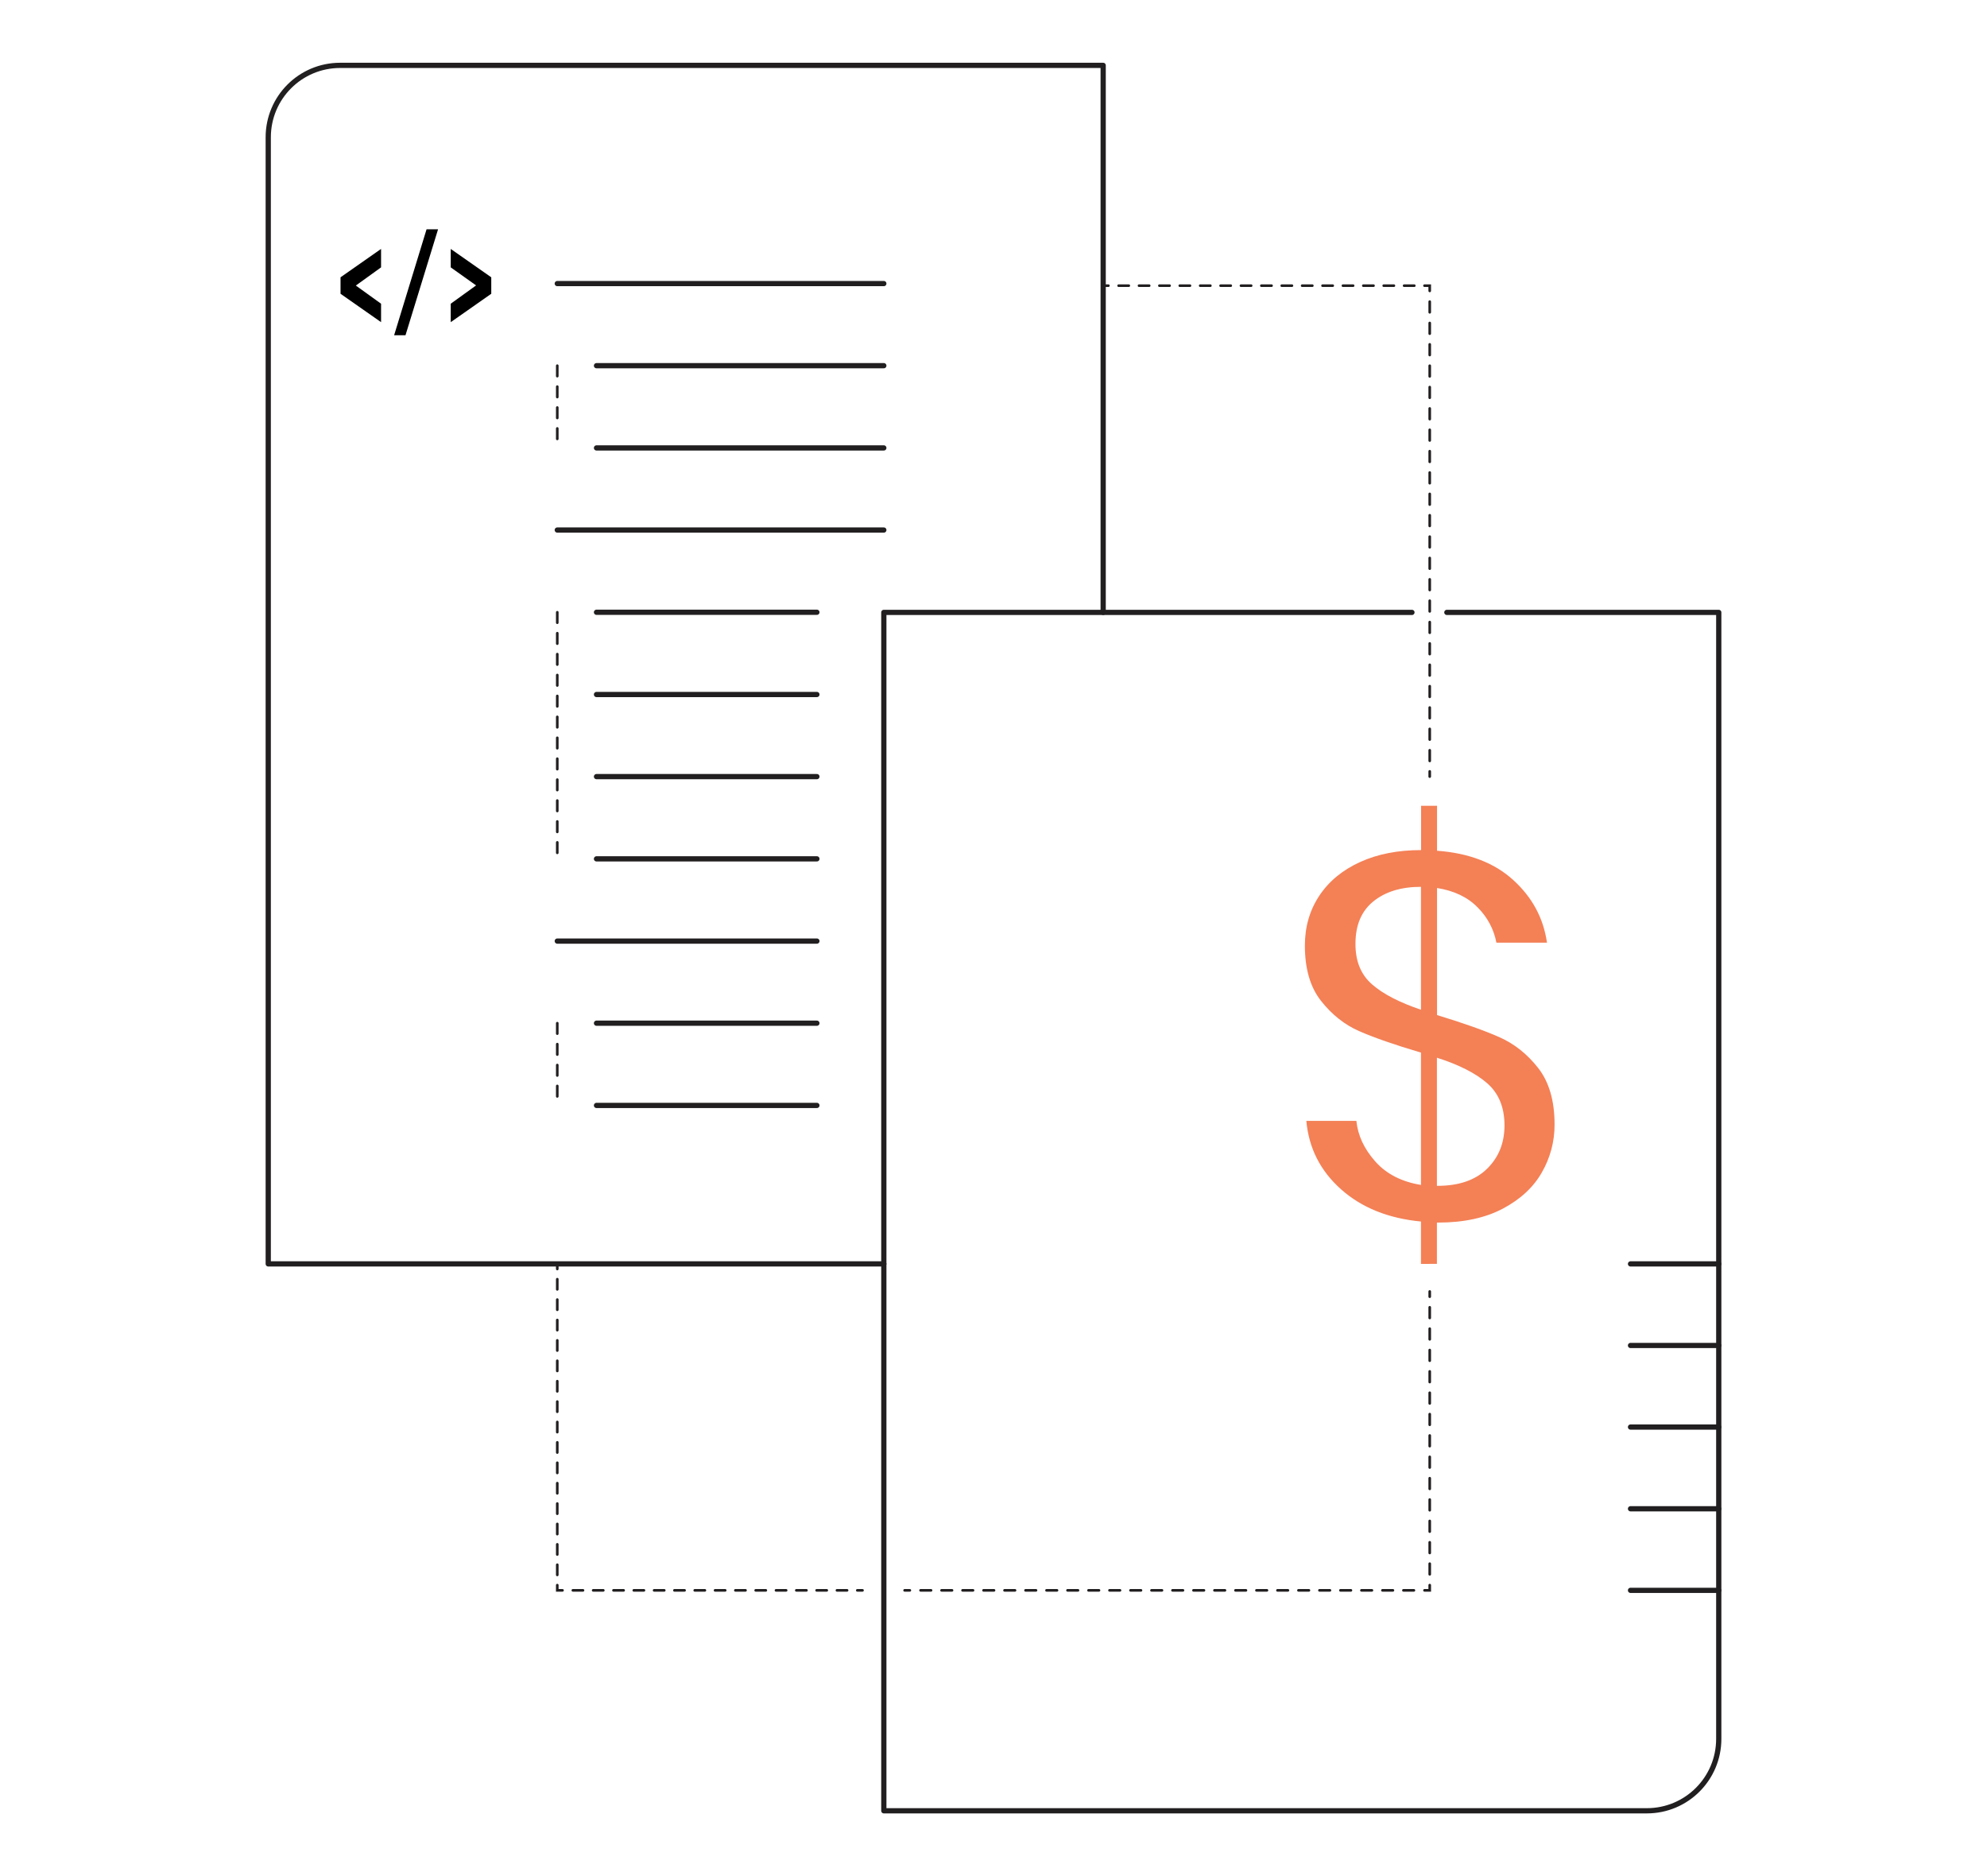 <?xml version="1.0" encoding="utf-8"?>
<!-- Generator: Adobe Illustrator 24.3.0, SVG Export Plug-In . SVG Version: 6.00 Build 0)  -->
<svg version="1.1" id="Layer_1" xmlns="http://www.w3.org/2000/svg" xmlns:xlink="http://www.w3.org/1999/xlink" x="0px" y="0px"
	 viewBox="0 0 1520 1435" style="enable-background:new 0 0 1520 1435;" xml:space="preserve">
<style type="text/css">
	.st0{fill:#F48056;}
	.st1{fill:none;stroke:#221F20;stroke-width:2;stroke-linecap:round;stroke-miterlimit:10;stroke-dasharray:8;}
	.st2{fill:none;stroke:#221F20;stroke-width:2;stroke-linecap:round;stroke-miterlimit:10;}
	.st3{fill:none;stroke:#221F20;stroke-width:2;stroke-linecap:round;stroke-miterlimit:10;stroke-dasharray:7.77,7.77;}
	.st4{fill:none;stroke:#221F20;stroke-width:2;stroke-linecap:round;stroke-miterlimit:10;stroke-dasharray:7.8,7.8;}
	.st5{fill:none;stroke:#221F20;stroke-width:2;stroke-linecap:round;stroke-miterlimit:10;stroke-dasharray:8.17,8.17;}
	.st6{fill:none;stroke:#221F20;stroke-width:2;stroke-linecap:round;stroke-miterlimit:10;stroke-dasharray:8.03,8.03;}
	.st7{fill:none;stroke:#221F20;stroke-width:4;stroke-linecap:round;stroke-linejoin:round;}
</style>
<g id="solid_shapes">
	<path d="M291.5,246.4l-31-21.7v-12.6l31-21.7v14.1l-19.3,13.9l19.3,13.9V246.4z"/>
	<path d="M301.5,256.4l24.8-81h8.8l-24.9,81H301.5z"/>
	<path d="M344.8,246.4v-14.1l19.4-14l-19.4-13.8v-14.1l31,21.7v12.6L344.8,246.4z"/>
	<path class="st0" d="M1147,793.3c11.3,5,21.2,12.8,29.6,23.5c8.4,10.7,12.6,25.1,12.6,43.2c0.1,12.9-3.3,25.6-9.7,36.7
		c-6.4,11.3-16.4,20.6-29.8,27.7c-13.4,7.1-29.9,10.7-49.4,10.7h-1.1v31.6H1087v-32.4c-25-2.4-45.4-10.6-61.2-24.7
		c-15.8-14.1-24.6-31.5-26.5-52.3h38.3c1.1,11.1,5.9,21.4,14.4,31s20.2,15.6,35,18V805.1c-20.3-6-36-11.5-47.2-16.4
		c-11.2-4.9-20.9-12.6-29.2-23.1s-12.4-24.6-12.4-42.3c0-14.5,3.7-27.2,11.1-38.3s17.8-19.6,31.2-25.7c13.4-6.1,29-9.1,46.6-9.1
		v-33.9h12.2v34.4c24.5,1.8,44,9.3,58.4,22.5c14.5,13.2,23,29.1,25.7,47.8h-38.7c-1.9-10.2-6.9-19.5-14.2-26.8
		c-7.6-7.9-18-12.9-31.2-15v97.2C1119.8,782.6,1135.7,788.3,1147,793.3z M1049.7,753c8.5,7.4,21,13.8,37.3,19.3v-94
		c-15.3,0-27.4,3.8-36.5,11.2s-13.6,18.2-13.6,32.2C1036.8,735.2,1041.1,745.6,1049.7,753L1049.7,753z M1137.5,894
		c8.9-8.7,13.4-19.7,13.4-33.2c0-14-4.5-24.7-13.4-32.4s-21.7-14.1-38.3-19.4v98h0.4C1115.9,907,1128.6,902.7,1137.5,894L1137.5,894
		z"/>
</g>
<g id="inverted_dotted_lines">
	<line class="st1" x1="426.3" y1="279.7" x2="426.3" y2="342.6"/>
	<line class="st1" x1="426.3" y1="468.3" x2="426.3" y2="656.9"/>
	<line class="st1" x1="426.3" y1="782.6" x2="426.3" y2="845.5"/>
</g>
<g id="dotted_lines">
	<line class="st2" x1="659.8" y1="1216.4" x2="655.8" y2="1216.4"/>
	<line class="st3" x1="648" y1="1216.4" x2="434.2" y2="1216.4"/>
	<polyline class="st2" points="430.3,1216.4 426.3,1216.4 426.3,1212.4 	"/>
	<line class="st4" x1="426.3" y1="1204.6" x2="426.3" y2="974.5"/>
	<line class="st2" x1="426.3" y1="970.6" x2="426.3" y2="966.6"/>
	<line class="st2" x1="1093.7" y1="987.8" x2="1093.7" y2="991.8"/>
	<line class="st5" x1="1093.7" y1="999.9" x2="1093.7" y2="1208.3"/>
	<polyline class="st2" points="1093.7,1212.4 1093.7,1216.4 1089.7,1216.4 	"/>
	<line class="st6" x1="1081.6" y1="1216.4" x2="700" y2="1216.4"/>
	<line class="st2" x1="696" y1="1216.4" x2="692" y2="1216.4"/>
	<line class="st2" x1="843.9" y1="218.5" x2="847.9" y2="218.5"/>
	<line class="st4" x1="855.7" y1="218.5" x2="1085.8" y2="218.5"/>
	<polyline class="st2" points="1089.7,218.5 1093.7,218.5 1093.7,222.5 	"/>
	<line class="st5" x1="1093.7" y1="230.7" x2="1093.7" y2="586"/>
	<line class="st2" x1="1093.7" y1="590" x2="1093.7" y2="594"/>
</g>
<g id="solid_lines">
	<path class="st7" d="M1106.8,468.4h208V1330c0,30.4-24.6,55-55,55H676.1V468.4h404"/>
	<path class="st7" d="M676.1,966.7H205.2V105c0-30.4,24.6-55,55-55h583.7v418.4"/>
	<line class="st7" x1="426.3" y1="216.9" x2="676.1" y2="216.9"/>
	<line class="st7" x1="676.1" y1="279.7" x2="456.3" y2="279.7"/>
	<line class="st7" x1="456.3" y1="342.6" x2="676.1" y2="342.6"/>
	<line class="st7" x1="426.3" y1="405.4" x2="676.1" y2="405.4"/>
	<line class="st7" x1="456.3" y1="468.3" x2="624.9" y2="468.3"/>
	<line class="st7" x1="456.3" y1="531.2" x2="624.9" y2="531.2"/>
	<line class="st7" x1="456.3" y1="594" x2="624.9" y2="594"/>
	<line class="st7" x1="456.3" y1="656.9" x2="624.9" y2="656.9"/>
	<line class="st7" x1="426.3" y1="719.8" x2="624.9" y2="719.8"/>
	<line class="st7" x1="456.3" y1="782.6" x2="624.9" y2="782.6"/>
	<line class="st7" x1="456.3" y1="845.5" x2="624.9" y2="845.5"/>
	<line class="st7" x1="1247.3" y1="966.7" x2="1314.8" y2="966.7"/>
	<line class="st7" x1="1247.3" y1="1029.1" x2="1314.8" y2="1029.1"/>
	<line class="st7" x1="1247.3" y1="1091.5" x2="1314.8" y2="1091.5"/>
	<line class="st7" x1="1247.3" y1="1154" x2="1314.8" y2="1154"/>
	<line class="st7" x1="1247.3" y1="1216.4" x2="1314.8" y2="1216.4"/>
</g>
</svg>
